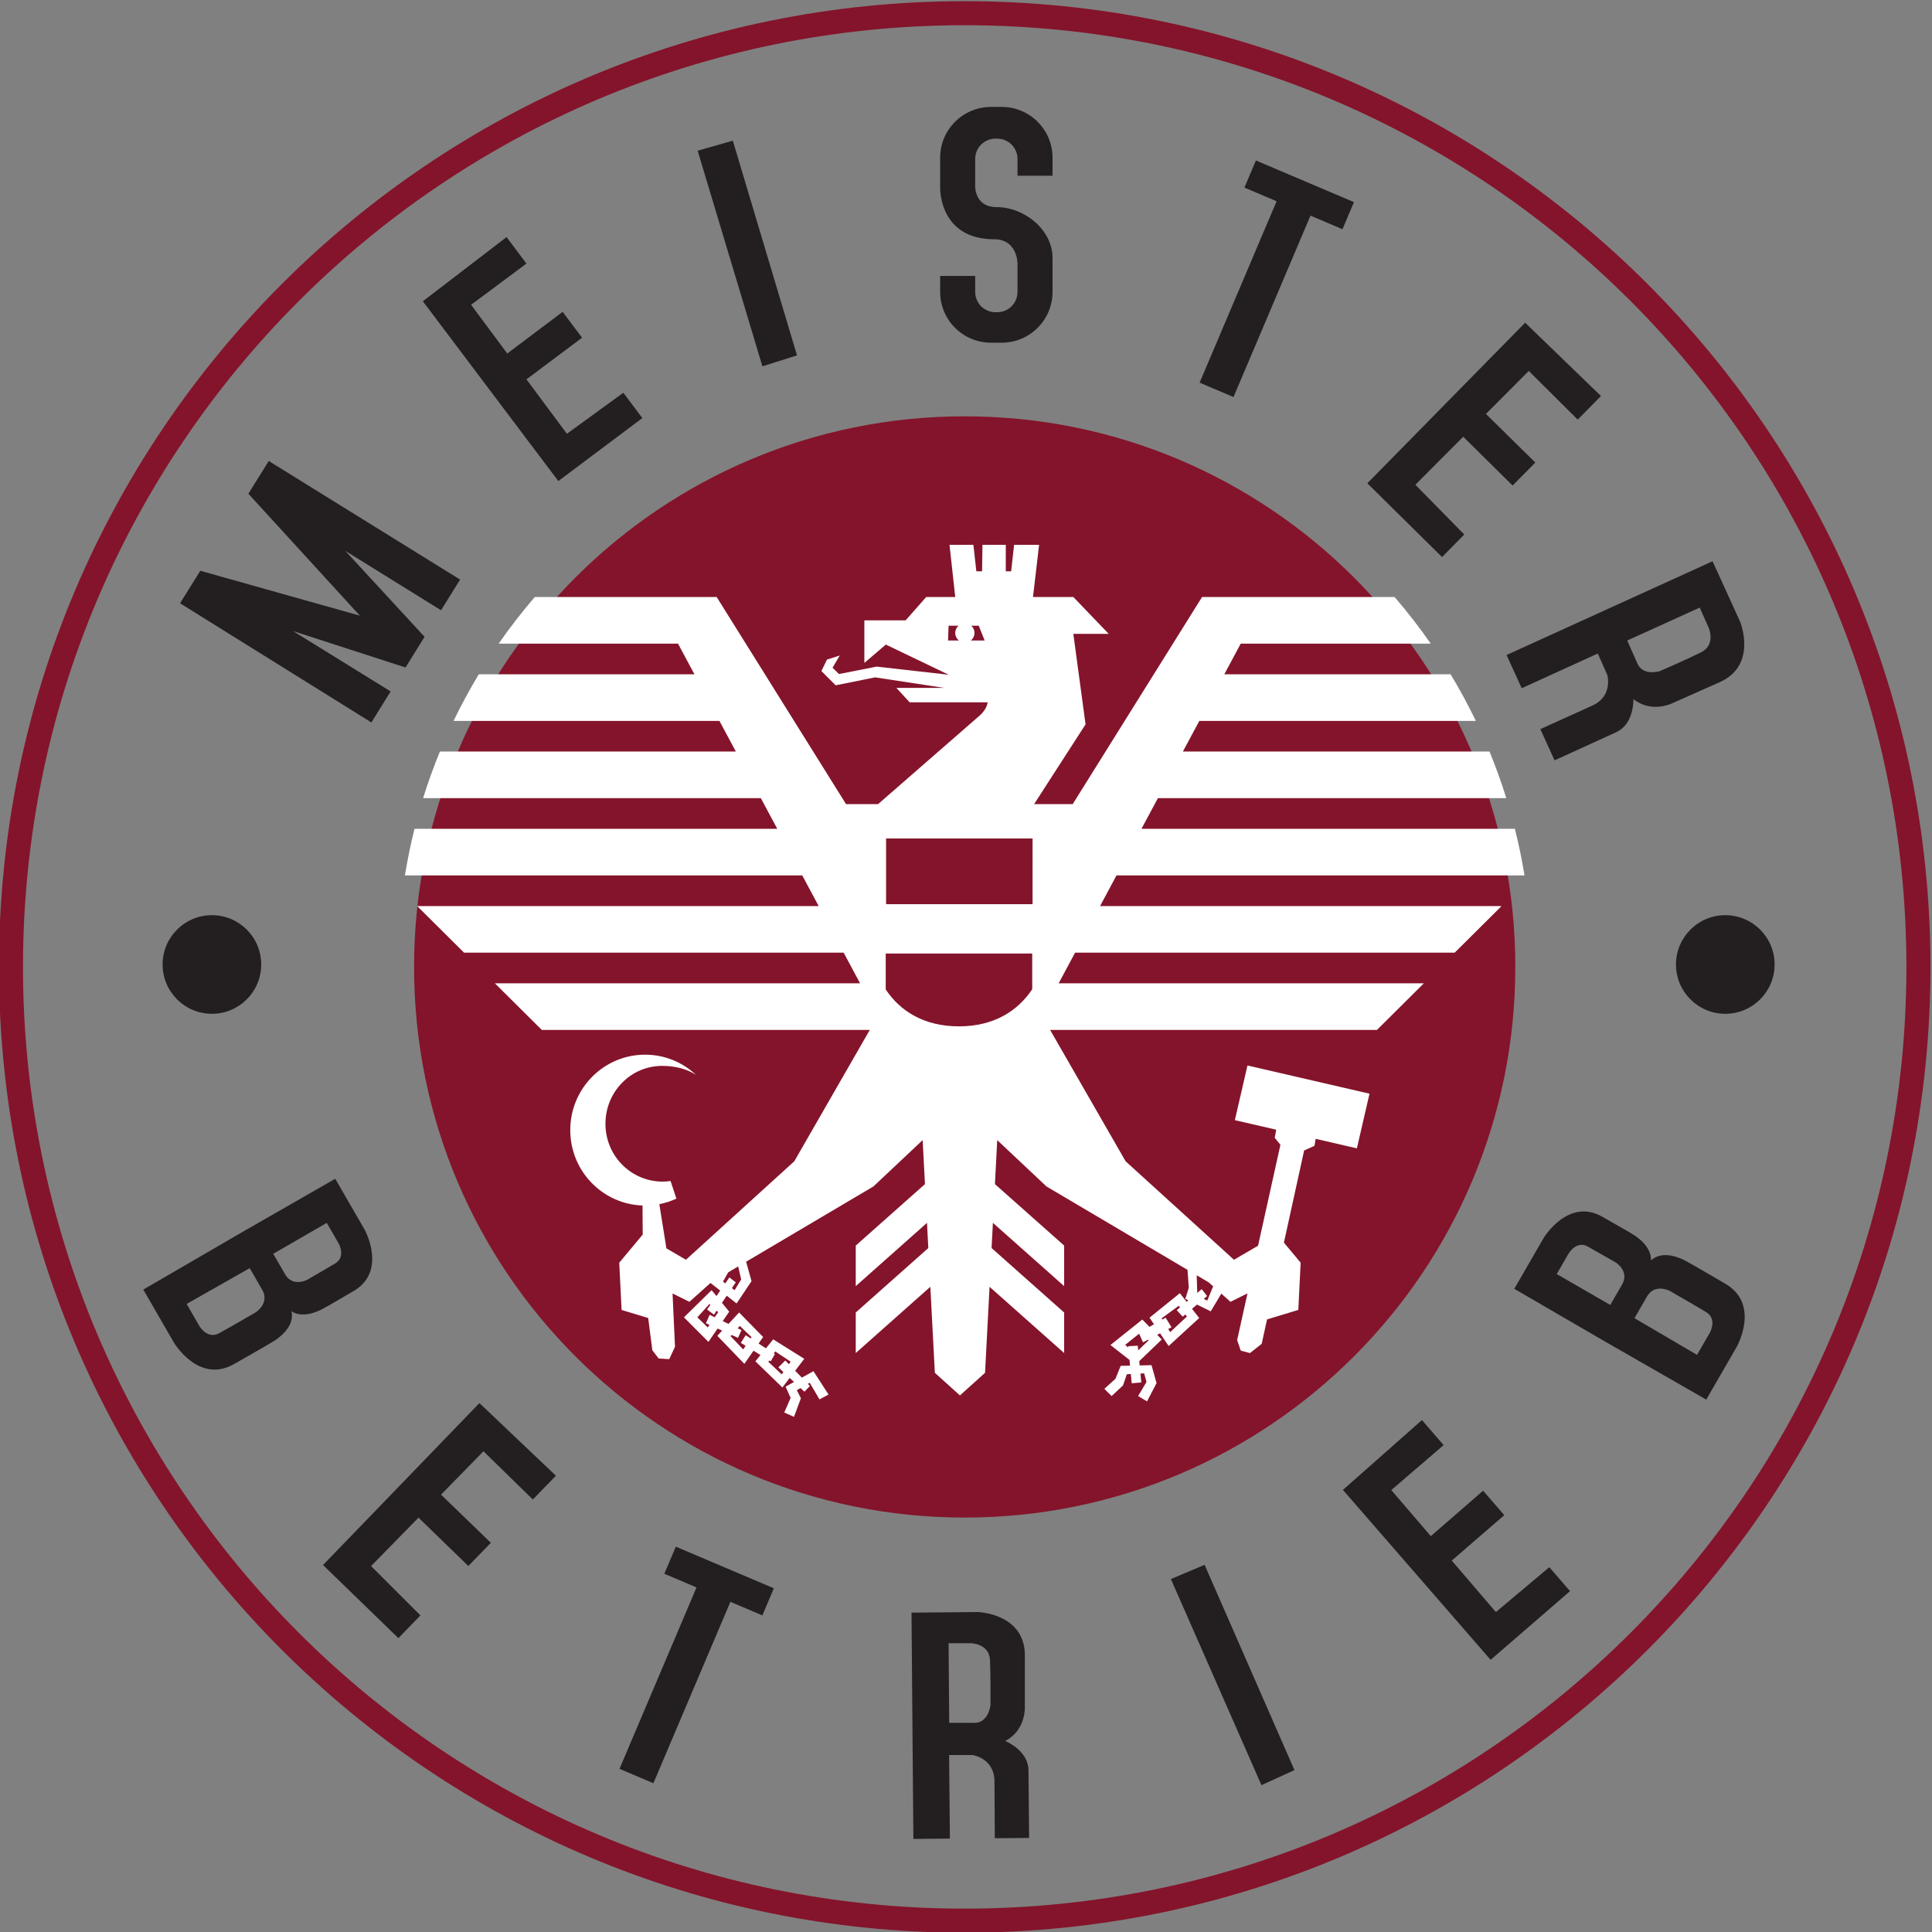 <?xml version="1.0" encoding="UTF-8" standalone="no"?>
<!-- Created with Inkscape (http://www.inkscape.org/) -->

<svg
   version="1.1"
   id="svg2"
   width="385.825"
   height="385.825"
   viewBox="0 0 385.825 385.825"
   sodipodi:docname="Gutesiegel_Meisterbetrieb.pdf"
   xmlns:inkscape="http://www.inkscape.org/namespaces/inkscape"
   xmlns:sodipodi="http://sodipodi.sourceforge.net/DTD/sodipodi-0.dtd"
   xmlns="http://www.w3.org/2000/svg"
   xmlns:svg="http://www.w3.org/2000/svg">
  <rect x="0" y="0" width="385.825" height="385.825" fill="#808080" stroke="none"/>
  <defs
     id="defs6" />
  <sodipodi:namedview
     id="namedview4"
     pagecolor="#ffffff"
     bordercolor="#999999"
     borderopacity="1"
     inkscape:showpageshadow="0"
     inkscape:pageopacity="0"
     inkscape:pagecheckerboard="0"
     inkscape:deskcolor="#d1d1d1"
     showgrid="false" />
  <g
     id="g10"
     inkscape:groupmode="layer"
     inkscape:label="Page 1"
     transform="matrix(1.333,0,0,-1.333,-846.676,933.198)">
    <g
       id="g353"
       transform="translate(480.761,-74.032)">
      <g
         id="g12"
         transform="translate(203.362,590.901)">
        <path
           d="m 0,0 1.769,-3.064 c 0,0 1.153,-2.025 -0.516,-3.019 -1.424,-0.847 -4.216,-2.462 -4.216,-2.462 0,0 -2.11,-1.089 -3.244,0.772 l -1.814,3.142 z m -11.547,-6.781 -9.449,-5.365 1.9,-3.291 c 0,0 1.182,-2.07 2.967,-1.097 1.502,0.819 5.505,3.149 5.505,3.149 0,0 2.063,1.325 0.985,3.299 z m 6.258,-6.464 c 0.524,-2.31 -1.926,-4.051 -2.757,-4.531 0,0 -1.242,-0.764 -5.853,-3.379 -5.339,-3.029 -9.024,3.255 -9.024,3.255 l -4.566,7.908 15.042,8.738 0.199,0.115 13.514,7.75 4.421,-7.657 c 0,0 3.391,-6.185 -1.639,-9.145 -4.424,-2.603 -4.577,-2.642 -4.577,-2.642 -0.747,-0.432 -3.082,-1.507 -4.76,-0.412"
           style="fill:#231f20;fill-opacity:1;fill-rule:evenodd;stroke:none"
           id="path14" />
      </g>
      <g
         id="g16"
         transform="translate(216.439,629.244)">
        <path
           d="m 0,0 c 0,45.559 36.932,82.491 82.491,82.491 45.559,0 82.491,-36.932 82.491,-82.491 0,-45.559 -36.932,-82.491 -82.491,-82.491 C 36.932,-82.491 0,-45.559 0,0"
           style="fill:#84142b;fill-opacity:1;fill-rule:nonzero;stroke:none"
           id="path18" />
      </g>
      <g
         id="g20"
         transform="translate(281.156,653.634)">
        <path
           d="m 0,0 h 4.794 l 15.362,13.394 c 0,0 0.943,0.858 1.054,1.857 H 9.536 l -1.997,2.164 h 7.183 l -10.372,1.579 -5.907,-1.191 -2.134,2.134 0.832,1.72 1.913,0.61 -1.081,-1.83 0.97,-0.944 5.629,1.11 10.816,-1.221 -9.429,4.521 -3.218,-2.745 v 6.377 h 6.185 l 3.078,3.495 h 4.353 l -0.858,7.82 h 3.577 l 0.443,-3.966 h 0.859 l 0.056,3.966 h 3.495 v -3.966 h 0.803 l 0.443,3.966 h 3.744 l -0.914,-7.82 h 6.044 l 5.297,-5.519 H 34.049 L 35.88,11.951 28.171,0 h 5.782 l 19.382,31.03 h 28.846 c 1.921,-2.23 3.728,-4.561 5.412,-6.984 H 59.128 l -2.46,-4.591 h 33.901 c 1.365,-2.261 2.628,-4.592 3.781,-6.984 H 52.924 l -2.46,-4.59 h 45.934 c 0.937,-2.28 1.778,-4.61 2.517,-6.985 H 46.72 l -2.461,-4.59 h 55.943 c 0.574,-2.293 1.055,-4.622 1.438,-6.985 H 40.515 l -2.46,-4.59 h 60.151 l -7.027,-6.984 H 34.311 l -2.46,-4.59 h 54.71 l -7.027,-6.985 H 30.572 l 11.307,-19.674 16.236,-14.757 3.61,2.106 3.35,15.119 -0.852,1.049 0.22,1.212 -6.195,1.431 1.89,8.19 18.283,-4.225 -1.89,-8.19 -6.172,1.426 -0.187,-1.053 -1.545,-0.693 -3.03,-13.805 2.506,-3.002 -0.348,-7.082 -4.683,-1.418 -0.804,-3.661 -1.757,-1.385 -1.385,0.373 -0.533,1.582 1.549,6.99 -2.549,-1.263 -1.373,1.226 -1.585,-2.654 -2.059,1.011 -0.746,-0.631 1.075,-1.38 -4.575,-4.198 -1.286,1.907 -0.431,-0.228 0.685,-0.703 -3.371,-3.241 0.061,-0.643 1.774,0.039 0.755,-2.688 -1.428,-2.737 -1.334,0.799 1.258,2.115 -0.352,1.284 -0.556,-0.027 0.128,-1.333 -1.435,-0.126 -0.132,1.389 -0.598,-0.029 -0.579,-1.687 -1.705,-1.586 -1.083,1.083 1.662,1.51 0.78,1.932 1.404,0.03 -0.082,0.859 -2.857,2.232 4.776,3.82 1.072,-1.102 0.679,0.387 -0.668,0.992 4.543,3.669 1.01,-1.298 0.265,0.224 -0.495,0.243 0.101,0.176 0.453,1.461 -0.187,2.69 -21.129,12.493 -7.378,6.943 -0.346,-6.591 10.37,-9.209 V -72.21 L 22,-62.729 21.802,-66.504 32.674,-76.16 v -6.074 l -11.176,9.926 -0.675,-12.883 -3.76,-3.392 -3.759,3.392 -0.676,12.883 -11.175,-9.926 v 6.074 l 10.871,9.656 -0.197,3.775 -10.674,-9.481 v 6.075 l 10.369,9.209 -0.345,6.591 -7.378,-6.943 -19.072,-11.276 0.812,-2.907 -2.233,-3.342 -1.479,1.159 -0.717,-1.063 1.088,-1.329 -0.974,-1.414 0.866,-0.416 1.593,1.704 3.593,-3.669 -0.682,-0.975 1.106,-0.718 1.087,1.341 4.651,-2.914 -1.361,-1.787 1,-1.034 1.738,0.965 2.266,-3.499 -1.359,-0.724 -1.46,2.486 -0.282,-0.162 0.307,-0.317 -0.824,-0.855 -0.582,0.543 -0.551,-0.317 0.604,-1.208 -1.032,-2.788 -1.46,0.654 0.956,2.184 -0.755,1.687 1.261,0.7 -0.649,0.606 -1.09,-1.432 -4.047,3.921 0.766,0.944 -1.044,0.646 -1.376,-1.968 -4.047,4.197 0.726,0.776 -0.686,0.313 -1.374,-1.995 -3.669,3.676 4.147,4.071 0.722,-0.882 0.568,0.818 -1.457,1.142 -3.16,-2.822 -2.525,1.251 0.365,-7.985 -0.857,-1.856 -1.585,0.096 -0.952,1.237 -0.623,4.832 -3.985,1.207 -0.348,7.082 3.515,4.211 -0.03,4.355 c -6.013,0.204 -10.827,5.182 -10.827,11.294 0,6.241 5.018,11.3 11.209,11.3 2.949,0 5.632,-1.148 7.633,-3.025 -1.414,0.922 -3.175,1.345 -5.092,1.345 -4.682,0 -8.478,-3.881 -8.478,-8.668 0,-4.787 3.796,-8.619 8.478,-8.667 0.433,-0.005 0.859,0.026 1.277,0.088 l 0.876,-2.637 c -0.805,-0.375 -1.663,-0.657 -2.558,-0.831 l 1.06,-6.624 2.925,-1.706 16.236,14.757 11.306,19.674 h -49.135 l -7.027,6.985 H 2.101 l -2.46,4.59 h -56.868 l -7.027,6.984 h 60.151 l -2.46,4.59 H -66.09 c 0.383,2.363 0.864,4.692 1.438,6.985 h 54.345 l -2.46,4.59 h -50.598 c 0.74,2.375 1.58,4.705 2.517,6.985 h 44.337 l -2.46,4.59 H -58.8 c 1.153,2.392 2.416,4.723 3.781,6.984 h 32.304 l -2.461,4.591 h -26.867 c 1.684,2.423 3.491,4.754 5.412,6.984 h 27.248 z m 47.272,-77.036 0.112,-0.18 0.493,0.28 0.881,-1.435 -0.494,-0.261 0.292,-0.469 2.511,2.341 -0.236,0.309 -0.393,-0.334 -0.9,0.975 0.489,0.411 -0.187,0.244 z m -3.568,-4.097 0.067,-0.701 1.57,1.525 -0.1,0.079 -0.756,-0.4 -0.581,1.296 -2.088,-1.673 0.472,-0.393 -0.019,0.191 z m -52.811,-2.216 0.539,-0.557 0.266,0.381 -2.309,1.536 -0.202,-0.305 0.152,-0.098 -0.63,-1.082 -0.214,0.132 -0.138,-0.208 2.007,-1.882 0.246,0.352 -0.749,0.699 z m -6.809,5.18 -0.32,-0.356 0.572,-0.274 -0.529,-1.158 -0.946,0.431 -0.162,-0.179 1.888,-1.982 0.367,0.537 -0.719,0.445 0.73,1.151 0.749,-0.486 0.125,0.184 z m -6.363,1.284 1.561,-1.511 0.262,0.384 -0.539,0.245 0.554,1.259 0.763,-0.366 0.521,0.762 -0.232,0.219 -0.397,-0.59 -1.032,0.774 0.488,0.702 -0.136,0.129 z m 6.117,7.628 -1.487,-0.879 -0.785,-1.401 0.343,-0.252 0.614,0.882 0.957,-0.73 -0.589,-0.874 0.412,-0.303 0.982,1.605 z m 71.161,-2.984 -0.661,0.59 -1.805,1.068 0.081,-2.641 0.668,0.561 0.806,-1.032 -0.505,-0.428 0.53,-0.252 z m -39.64,98.973 -0.082,-2.219 h 1.633 c -0.336,0.264 -0.553,0.674 -0.553,1.135 0,0.432 0.19,0.82 0.49,1.084 z m 3.393,0 c 0.301,-0.264 0.49,-0.652 0.49,-1.084 0,-0.461 -0.216,-0.871 -0.553,-1.135 h 2.077 l -0.887,2.219 z m 9.138,-54.461 v 5.35 H 5.943 v -5.383 c 2.162,-3.251 5.749,-5.529 10.974,-5.529 5.204,0 8.802,2.294 10.973,5.562 z m 0.054,22.584 H 5.997 v -9.841 h 21.947 z"
           style="fill:#ffffff;fill-opacity:1;fill-rule:evenodd;stroke:none"
           id="path22" />
      </g>
      <g
         id="g24"
         transform="translate(157.85,629.245)">
        <path
           d="m 0,0 c 0,77.918 63.163,141.081 141.081,141.081 77.917,0 141.08,-63.163 141.08,-141.081 0,-77.917 -63.163,-141.08 -141.08,-141.08 C 63.163,-141.08 0,-77.917 0,0 Z m -3.604,0 c 0,79.908 64.776,144.685 144.685,144.685 79.908,0 144.684,-64.777 144.684,-144.685 0,-79.908 -64.776,-144.684 -144.684,-144.684 C 61.172,-144.684 -3.604,-79.908 -3.604,0"
           style="fill:#84142b;fill-opacity:1;fill-rule:evenodd;stroke:none"
           id="path26" />
      </g>
      <g
         id="g28"
         transform="translate(217.754,728.974)">
        <path
           d="m 0,0 12.541,9.613 2.978,-3.97 -8.294,-6.174 5.422,-7.299 8.295,6.244 2.908,-3.876 -8.328,-6.238 6.057,-8.154 8.456,6.146 2.847,-3.794 L 20.297,-26.939 0,0"
           style="fill:#231f20;fill-opacity:1;fill-rule:nonzero;stroke:none"
           id="path30" />
      </g>
      <g
         id="g32"
         transform="translate(194.671,705.042)">
        <path
           d="m 0,0 28.664,-17.768 -2.855,-4.596 -14.338,8.895 11.869,-12.871 -2.855,-4.596 -16.85,5.457 14.623,-9.043 -2.887,-4.648 -28.663,17.856 3.035,4.868 23.903,-6.725 L -3.058,-4.904 0,0"
           style="fill:#231f20;fill-opacity:1;fill-rule:nonzero;stroke:none"
           id="path34" />
      </g>
      <g
         id="g36"
         transform="translate(258.923,751.526)">
        <path
           d="M 0,0 5.271,1.504 14.885,-30.662 9.702,-32.299 0,0"
           style="fill:#231f20;fill-opacity:1;fill-rule:nonzero;stroke:none"
           id="path38" />
      </g>
      <g
         id="g40"
         transform="translate(300.502,732.767)">
        <path
           d="m 0,0 v -2.393 c 0,-1.683 1.364,-3.046 3.046,-3.046 h 0.249 c 1.682,0 3.046,1.363 3.046,3.046 v 4.267 c 0,0.152 -0.08,3.62 -3.502,3.62 -8.145,0 -8.088,7.473 -8.088,7.608 v 4.603 c 0,4.206 3.409,7.615 7.615,7.615 h 1.609 c 4.205,0 7.615,-3.409 7.615,-7.615 V 15.01 H 6.341 v 2.515 c 0,1.682 -1.364,3.046 -3.046,3.046 H 3.046 C 1.364,20.571 0,19.207 0,17.525 V 13.36 c 0,-0.098 0.01,-3.048 3.2,-3.048 4.201,-0.008 8.39,-3.416 8.39,-7.617 v -5.082 c 0,-4.206 -3.41,-7.615 -7.615,-7.615 H 2.366 c -4.206,0 -7.615,3.409 -7.615,7.615 V 0 H 0"
           style="fill:#231f20;fill-opacity:1;fill-rule:nonzero;stroke:none"
           id="path42" />
      </g>
      <g
         id="g44"
         transform="translate(342.559,750.061)">
        <path
           d="m 0,0 14.689,-6.236 -1.723,-4.06 -4.79,2.034 -11.535,-27.176 -5.077,2.155 L 3.099,-6.107 -1.723,-4.059 0,0"
           style="fill:#231f20;fill-opacity:1;fill-rule:nonzero;stroke:none"
           id="path46" />
      </g>
      <g
         id="g48"
         transform="translate(382.892,725.757)">
        <path
           d="m 0,0 11.361,-10.981 -3.486,-3.532 -7.332,7.289 -6.417,-6.441 7.401,-7.28 -3.403,-3.448 -7.4,7.313 -7.169,-7.196 7.328,-7.454 -3.331,-3.376 -11.193,11.051 L 0,0"
           style="fill:#231f20;fill-opacity:1;fill-rule:nonzero;stroke:none"
           id="path50" />
      </g>
      <g
         id="g52"
         transform="translate(226.231,563.904)">
        <path
           d="m 0,0 11.457,-10.882 -3.455,-3.563 -7.396,7.226 -6.36,-6.498 7.465,-7.215 -3.374,-3.478 -7.464,7.249 -7.106,-7.259 7.393,-7.39 -3.302,-3.405 -11.289,10.953 L 0,0"
           style="fill:#231f20;fill-opacity:1;fill-rule:nonzero;stroke:none"
           id="path54" />
      </g>
      <g
         id="g56"
         transform="translate(355.595,550.896)">
        <path
           d="m 0,0 11.839,10.465 3.248,-3.753 -7.842,-6.737 5.918,-6.903 7.838,6.807 3.172,-3.663 -7.872,-6.804 6.611,-7.712 8.007,6.721 3.104,-3.586 L 22.127,-25.457 0,0"
           style="fill:#231f20;fill-opacity:1;fill-rule:nonzero;stroke:none"
           id="path58" />
      </g>
      <g
         id="g60"
         transform="translate(329.822,537.538)">
        <path
           d="M 0,0 5.049,2.135 18.511,-28.619 13.567,-30.875 0,0"
           style="fill:#231f20;fill-opacity:1;fill-rule:nonzero;stroke:none"
           id="path62" />
      </g>
      <g
         id="g64"
         transform="translate(291.241,498.609)">
        <path
           d="m 0,0 -0.279,33.9 9.941,0.088 c 0,0 6.967,-0.195 7.041,-6.392 l -0.004,-8.033 c 0,0 0.066,-3.339 -2.929,-4.888 1.391,-0.641 3.446,-2.038 3.476,-4.413 C 17.266,8.684 17.34,0.15 17.34,0.15 L 12.2,0.105 12.148,8.634 c -0.022,3.502 -3.302,3.937 -3.302,3.937 H 5.355 L 5.471,0.047 Z M 5.367,17.392 5.28,29.318 h 3.365 c 0,0 2.724,-0.05 2.835,-2.525 0.112,-2.475 0.066,-6.791 0.066,-6.791 0,0 -0.281,-2.496 -2.245,-2.614 l -3.934,0.004"
           style="fill:#231f20;fill-opacity:1;fill-rule:evenodd;stroke:none"
           id="path66" />
      </g>
      <g
         id="g68"
         transform="translate(255.652,542.393)">
        <path
           d="m 0,0 14.689,-6.236 -1.723,-4.06 -4.79,2.034 -11.535,-27.176 -5.077,2.155 L 3.1,-6.107 -1.723,-4.059 0,0"
           style="fill:#231f20;fill-opacity:1;fill-rule:nonzero;stroke:none"
           id="path70" />
      </g>
      <g
         id="g72"
         transform="translate(178.765,629.612)">
        <path
           d="m 0,0 c 0,4.08 3.307,7.387 7.387,7.387 4.08,0 7.388,-3.307 7.388,-7.387 0,-4.08 -3.308,-7.388 -7.388,-7.388 C 3.307,-7.388 0,-4.08 0,0"
           style="fill:#231f20;fill-opacity:1;fill-rule:nonzero;stroke:none"
           id="path74" />
      </g>
      <g
         id="g76"
         transform="translate(405.492,629.612)">
        <path
           d="m 0,0 c 0,4.08 3.307,7.387 7.387,7.387 4.08,0 7.388,-3.307 7.388,-7.387 0,-4.08 -3.308,-7.388 -7.388,-7.388 C 3.307,-7.388 0,-4.08 0,0"
           style="fill:#231f20;fill-opacity:1;fill-rule:nonzero;stroke:none"
           id="path78" />
      </g>
      <g
         id="g80"
         transform="translate(380.112,675.976)">
        <path
           d="m 0,0 30.858,14.046 4.125,-9.047 c 0,0 2.656,-6.445 -2.975,-9.033 l -7.341,-3.264 c 0,0 -3.025,-1.419 -5.658,0.687 -0.019,-1.531 -0.46,-3.977 -2.617,-4.97 -1.435,-0.661 -9.201,-4.201 -9.201,-4.201 l -2.132,4.678 7.772,3.518 c 3.189,1.445 2.253,4.618 2.253,4.618 l -1.42,3.19 -11.395,-5.201 z m 18.073,2.172 10.861,4.931 1.369,-3.075 c 0,0 1.062,-2.508 -1.154,-3.617 -2.216,-1.109 -6.178,-2.823 -6.178,-2.823 0,0 -2.394,-0.759 -3.302,0.987 l -1.596,3.597"
           style="fill:#231f20;fill-opacity:1;fill-rule:evenodd;stroke:none"
           id="path82" />
      </g>
      <g
         id="g84"
         transform="translate(387.627,583.234)">
        <path
           d="m 0,0 1.769,3.064 c 0,0 1.176,2.011 2.872,1.062 1.446,-0.809 4.241,-2.419 4.241,-2.419 0,0 1.997,-1.284 0.953,-3.195 L 8.021,-4.631 Z m 11.646,-6.61 9.37,-5.5 1.901,3.291 c 0,0 1.202,2.058 -0.534,3.118 -1.46,0.891 -5.479,3.193 -5.479,3.193 0,0 -2.18,1.124 -3.35,-0.797 z m 2.469,8.652 c 1.738,1.609 4.471,0.358 5.302,-0.122 0,0 1.283,-0.694 5.853,-3.379 5.293,-3.11 1.693,-9.443 1.693,-9.443 l -4.565,-7.907 -15.089,8.657 -0.199,0.115 -13.469,7.828 4.421,7.657 c 0,0 3.66,6.03 8.739,3.153 4.467,-2.53 4.577,-2.642 4.577,-2.642 0.747,-0.432 2.846,-1.916 2.737,-3.917"
           style="fill:#231f20;fill-opacity:1;fill-rule:evenodd;stroke:none"
           id="path86" />
      </g>
    </g>
  </g>
</svg>
